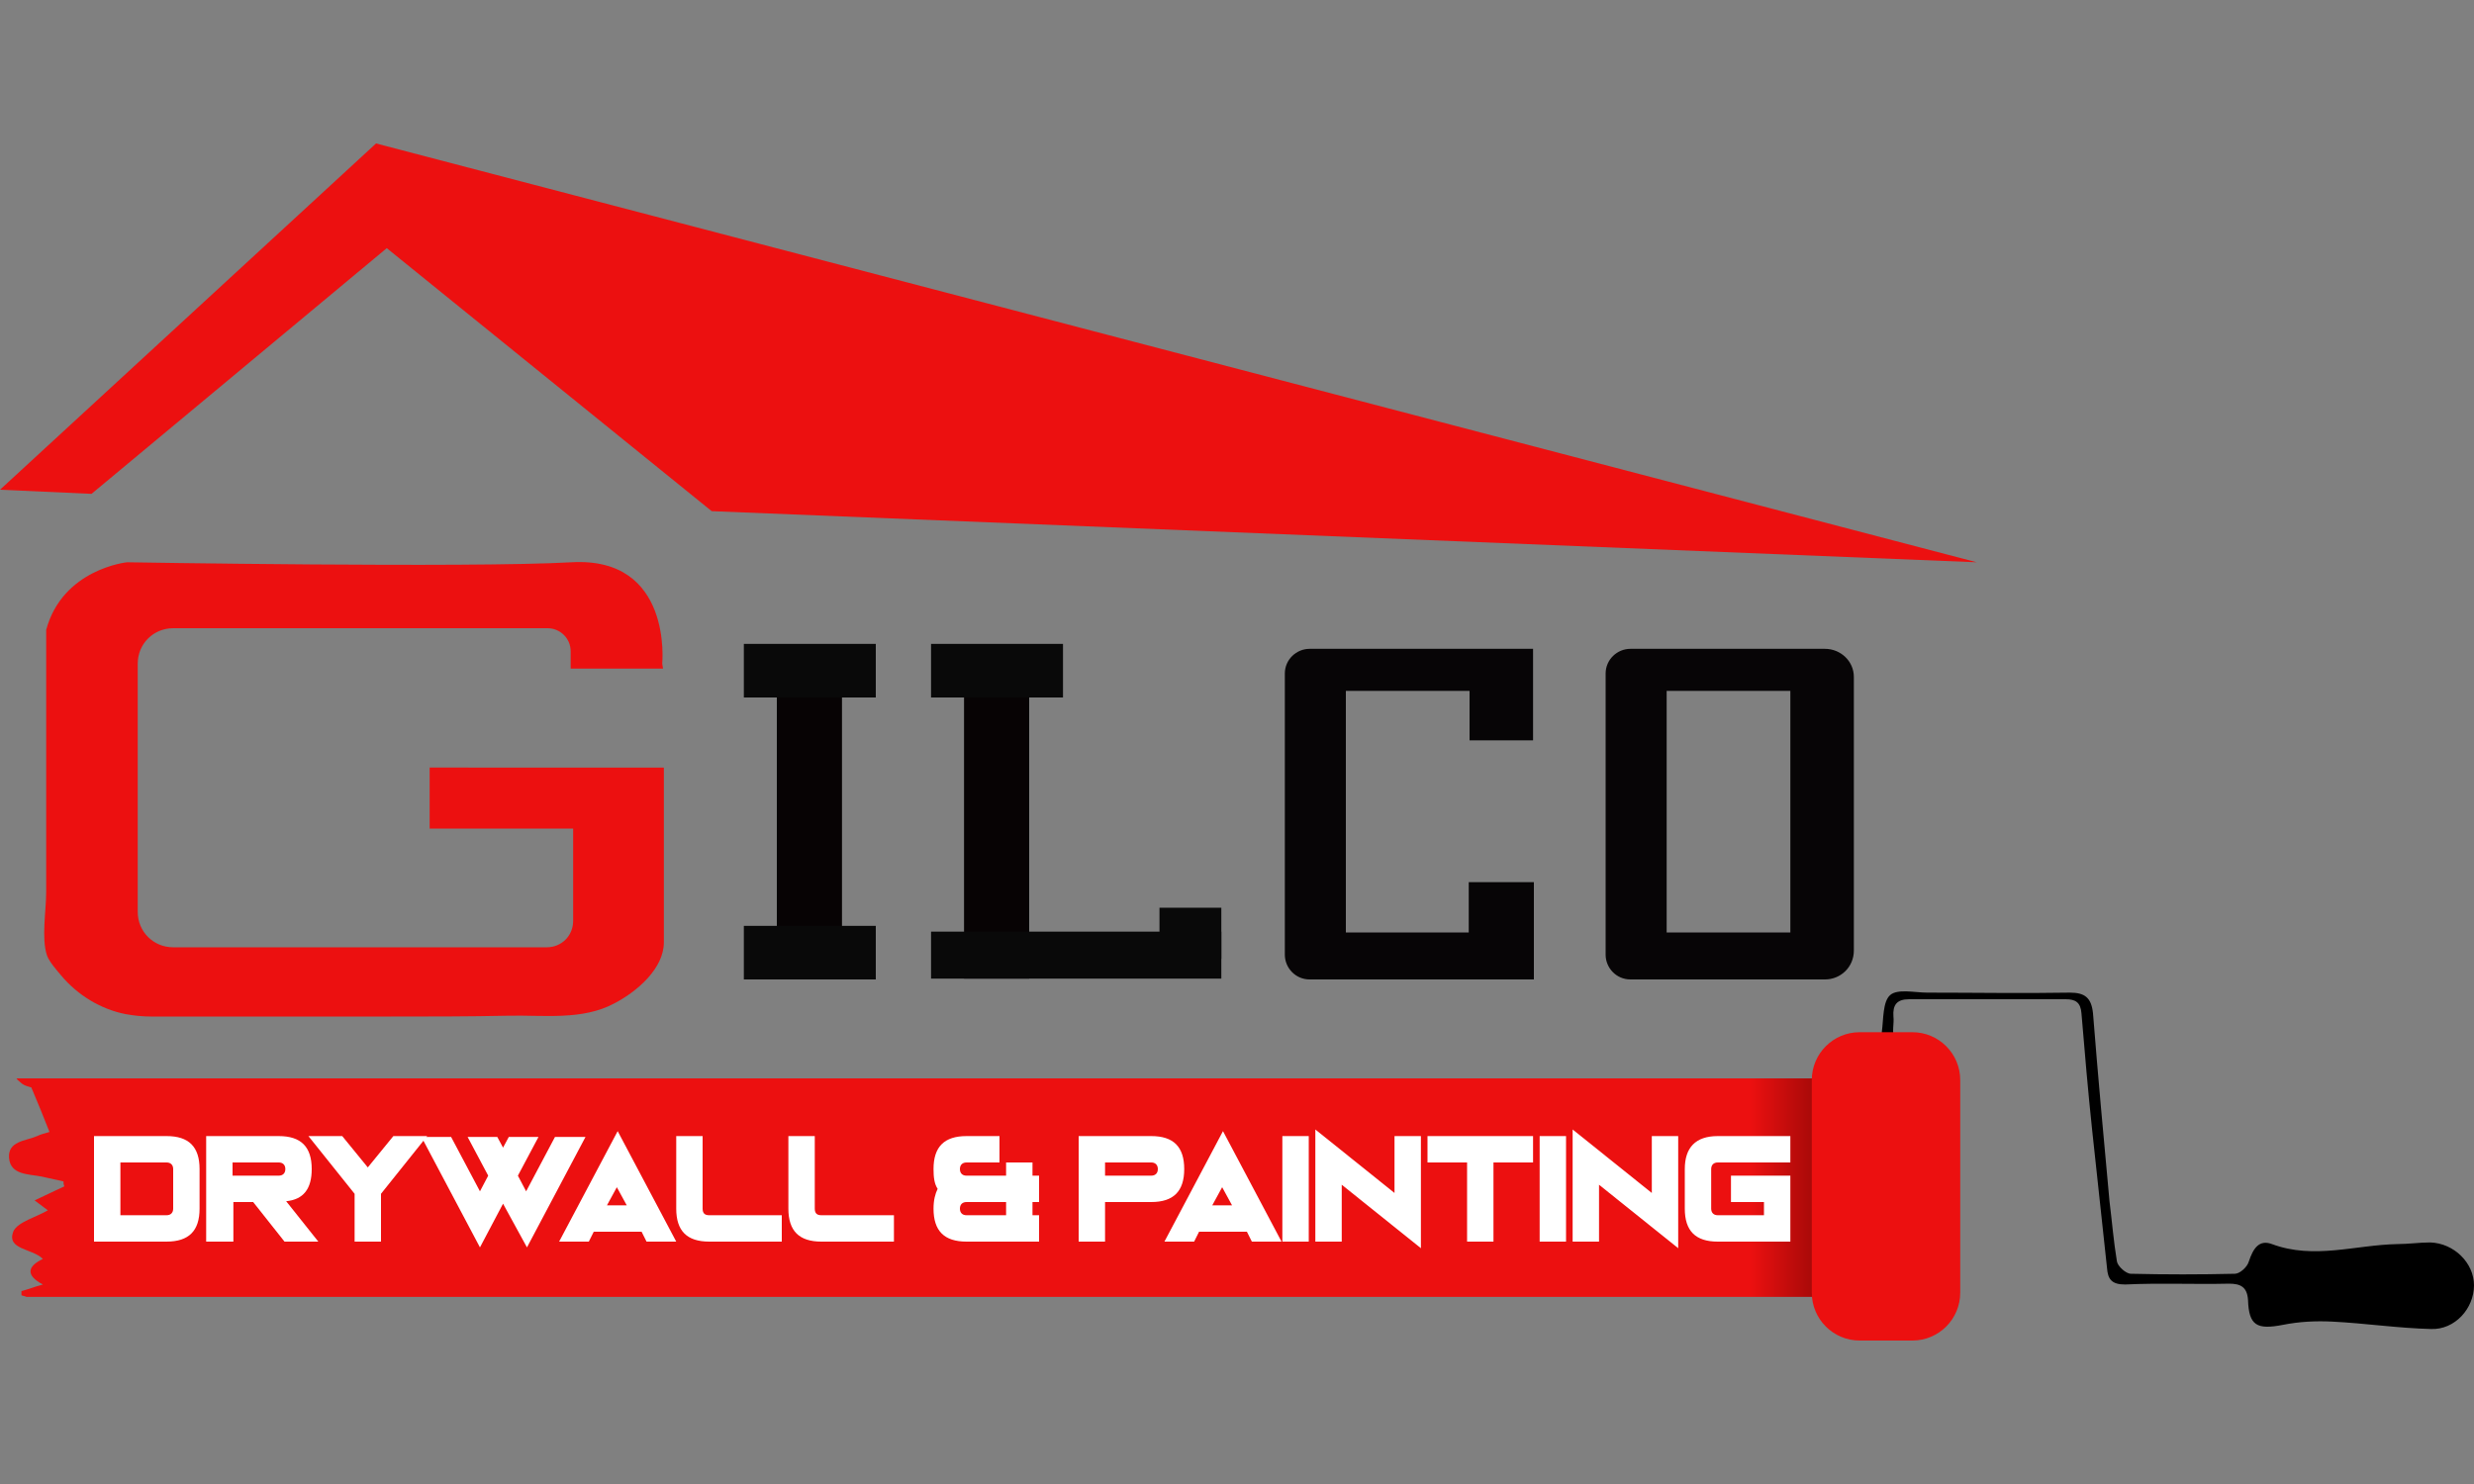 <svg xmlns="http://www.w3.org/2000/svg" xmlns:xlink="http://www.w3.org/1999/xlink" id="Layer_1" x="0px" y="0px" viewBox="0 0 300 180" style="enable-background:new 0 0 300 180;" xml:space="preserve"><rect x="0" y="0" width="300" height="180" fill="#808080" stroke="none"/><style type="text/css">	.st0{fill:#EC1010;}	.st1{fill:#070304;}	.st2{fill:#090909;}	.st3{fill:#070506;}	.st4{fill:url(#SVGID_1_);}	.st5{fill:#FFFFFF;}</style><g>	<g>		<polygon class="st0" points="0,59.4 45.6,17.4 239.7,68.2 86.3,62 46.9,30.1 11.1,59.9   "></polygon>		<path class="st0" d="M80.3,80.5c0,0,1.3-13-11-12.3s-53.9,0-53.9,0S7.6,69,5.6,76.4c0,10.6,0,21.2,0,31.8c0,2.3-0.6,5.6,0.1,7.7   c0.3,0.8,1.2,1.8,1.7,2.4c2,2.4,4.8,4.1,7.8,4.7c1.1,0.2,2.1,0.3,3.2,0.3c9.6,0,19.1,0,28.7,0c4.8,0,9.7,0,14.5-0.1   c4.3-0.1,9,0.6,12.9-1.5c2.7-1.4,6-4.2,6-7.4c0-2.4,0-4.9,0-7.3c0-4.6,0-9.2,0-13.8v-0.1H52.1v7.4h17.4v11.2   c0,1.8-1.4,3.2-3.2,3.2H21c-2.4,0-4.3-1.9-4.3-4.3V80.5c0-2.4,1.9-4.3,4.3-4.3h45.4c1.5,0,2.8,1.2,2.8,2.8v2.1h11.2L80.3,80.5z"></path>		<rect x="94.2" y="84.1" class="st1" width="7.9" height="34.6"></rect>		<rect x="90.2" y="78.1" class="st2" width="16" height="6.5"></rect>		<rect x="116.9" y="84.1" class="st1" width="7.9" height="34.6"></rect>		<rect x="112.9" y="78.1" class="st2" width="16" height="6.5"></rect>		<rect x="90.2" y="112.3" class="st2" width="16" height="6.5"></rect>		<rect x="112.9" y="113" class="st2" width="35.2" height="5.7"></rect>		<rect x="140.6" y="110.1" class="st2" width="7.5" height="6.2"></rect>		<path class="st3" d="M178.1,113.1h-14.9V83.8h15v6h7.7V78.7h-27.1c-1.6,0-3,1.3-3,3v34.1c0,1.6,1.3,3,3,3H186V107h-7.9V113.1z"></path>		<path class="st3" d="M221.3,78.7h-23.6c-1.6,0-3,1.3-3,3v34.1c0,1.6,1.3,3,3,3h23.6c1.9,0,3.5-1.5,3.5-3.5V82.1   C224.8,80.2,223.2,78.7,221.3,78.7z M217.1,113.1h-15V83.8h15V113.1z"></path>	</g>			<linearGradient id="SVGID_1_" gradientUnits="userSpaceOnUse" x1="1.087" y1="35.95" x2="226.2" y2="35.95" gradientTransform="matrix(1 0 0 -1 0 180)">		<stop offset="0.938" style="stop-color:#EC1010"></stop>		<stop offset="1" style="stop-color:#6F0402"></stop>	</linearGradient>	<path class="st4" d="M225.7,154.4c-1.2-0.5-2.3-0.9-3.5-1.4c1.5-1,2.5-1.9,0.5-3.2c0.9-0.4,1.6-0.7,2.3-1c0-0.2,0-0.2,0-0.5  c-1.2-0.2-2.4-0.5-2.9-0.6c0.6-1.2,2.1-2.8,1.7-3.6c-0.5-1.2-2.3-1.9-3.8-3c1.9-0.5,3.6-0.9,5.4-1.4c0-0.3,0.1-0.4,0.1-0.7  c-1-0.6-1.9-1.1-2.9-1.7c1.1-1.1,1.9-2.1,0.1-3.4c-0.2-0.2,0.1-1.4,0.3-2c0-0.2,0.6-0.2,0.7-0.4c0.1-0.2,0.3-0.4,0.5-0.7H2  c0.1,0.2,0.3,0.3,0.5,0.5c0.4,0.4,1,0.5,1.3,0.6c0.8,1.9,1.5,3.6,2.2,5.4c-0.7,0.2-1.1,0.3-1.5,0.5c-1.4,0.6-3.6,0.6-3.4,2.7  c0.2,2,2.3,1.9,3.9,2.2c0.9,0.2,1.8,0.4,2.7,0.6c0,0.3,0,0.3,0.1,0.6c-1.1,0.5-2.1,1-3.6,1.7c0.9,0.7,1.5,1.1,1.6,1.2  c-1.3,0.8-3.7,1.4-4.2,2.6c-0.8,2.2,2.3,2,3.6,3.3c-1.9,0.9-2.1,2,0,3.1c-1.1,0.3-1.8,0.6-2.6,0.8c0,0.2,0,0.2,0,0.5  c0.2,0.1,0.4,0.1,0.6,0.2h222.2c0.1,0,0.1,0,0.2,0l0,0c0.3-0.1,0.6-0.4,0.6-0.7v-1.7C226.2,154.8,226,154.5,225.7,154.4z"></path>	<path d="M294.7,150.7c-1.3,0-2.7,0.2-4,0.2c-5.1,0.1-10.1,1.9-15.2,0c-1.6-0.6-2.3,0.6-2.8,2.1c-0.2,0.7-1.1,1.5-1.7,1.5  c-4.2,0.1-8.4,0.1-12.6,0c-0.6,0-1.6-0.9-1.7-1.5c-0.4-2.4-0.6-4.9-0.9-7.3c-0.7-7.6-1.4-15.2-2-22.8c-0.2-1.9-1-2.5-2.8-2.5  c-5.8,0.1-11.5,0-17.3,0c-1.5,0-3.6-0.5-4.5,0.3s-0.8,2.9-1,4.4c0,0.3-0.1,0.6-0.2,0.8h1.7c-0.3-0.7,0-1.8-0.1-2.6  c-0.1-1.4,0.4-2.1,1.9-2.1c6.3,0,12.6,0,19,0c1.2,0,1.8,0.4,1.9,1.7c0.4,4.8,0.8,9.5,1.3,14.2c0.6,5.6,1.2,11.2,1.8,16.7  c0.1,1.4,0.6,2,2.2,2c4.2-0.2,8.4,0,12.6-0.1c1.4,0,2.2,0.4,2.3,2c0.1,3.1,1.1,3.6,4.2,3c2-0.4,4-0.5,6-0.4c4,0.2,8,0.8,12,0.9  c2.9,0.1,5.2-2.5,5.2-5.3C300,153.2,297.6,150.8,294.7,150.7z"></path>	<path class="st0" d="M231.9,162.6h-6.4c-3.2,0-5.8-2.6-5.8-5.8V131c0-3.2,2.6-5.8,5.8-5.8h6.4c3.2,0,5.8,2.6,5.8,5.8v25.8  C237.7,160,235.1,162.6,231.9,162.6z"></path>	<g>		<path class="st5" d="M20.2,137.8c2.7,0,4,1.3,4,4v4.8c0,2.7-1.3,4-4,4h-8.8v-12.8H20.2z M21,141.8c0-0.5-0.3-0.8-0.8-0.8h-5.6v6.4   h5.6c0.5,0,0.8-0.3,0.8-0.8V141.8z"></path>		<path class="st5" d="M25,137.8h8.8c2.7,0,4,1.3,4,4c0,2.4-1,3.7-3.1,3.9l3.9,4.9h-4.1l-3.8-4.8h-2.4v4.8H25V137.8z M28.2,141v1.6   h5.6c0.5,0,0.8-0.3,0.8-0.8s-0.3-0.8-0.8-0.8H28.2z"></path>		<path class="st5" d="M43,144.8l-5.6-7h4.1l3.1,3.8l3.1-3.8h4.1l-5.6,7v5.8H43V144.8z"></path>		<path class="st5" d="M61,139.2l0.7-1.3h3.6l-2.5,4.7l1,1.9l3.5-6.6H71l-7.1,13.4L61,146l-2.8,5.3l-7.1-13.4h3.6l3.5,6.6l1-1.9   l-2.5-4.7h3.6L61,139.2z"></path>		<path class="st5" d="M72,149.4l-0.6,1.2h-3.6l7.1-13.4l7.1,13.4h-3.6l-0.6-1.2H72z M76,146.2l-1.2-2.2l-1.2,2.2H76z"></path>		<path class="st5" d="M86,147.4h8.8v3.2H86c-2.7,0-4-1.3-4-4v-8.8h3.2v8.8C85.2,147.2,85.5,147.4,86,147.4z"></path>		<path class="st5" d="M99.6,147.4h8.8v3.2h-8.8c-2.7,0-4-1.3-4-4v-8.8h3.2v8.8C98.8,147.2,99.1,147.4,99.6,147.4z"></path>		<path class="st5" d="M117.2,150.6c-2.7,0-4-1.3-4-4c0-1,0.2-1.8,0.5-2.4c-0.4-0.6-0.5-1.4-0.5-2.4c0-2.7,1.3-4,4-4h4v3.2h-4   c-0.5,0-0.8,0.3-0.8,0.8s0.3,0.8,0.8,0.8h4.8V141h3.2v1.6h0.8v3.2h-0.8v1.6h0.8v3.2H117.2z M116.4,146.6c0,0.5,0.3,0.8,0.8,0.8   h4.8v-1.6h-4.8C116.7,145.8,116.4,146.1,116.4,146.6z"></path>		<path class="st5" d="M130.8,137.8h8.8c2.7,0,4,1.3,4,4s-1.3,4-4,4H134v4.8h-3.2V137.8z M134,141v1.6h5.6c0.5,0,0.8-0.3,0.8-0.8   s-0.3-0.8-0.8-0.8H134z"></path>		<path class="st5" d="M145.4,149.4l-0.6,1.2h-3.6l7.1-13.4l7.1,13.4h-3.6l-0.6-1.2H145.4z M149.4,146.2l-1.2-2.2l-1.2,2.2H149.4z"></path>		<path class="st5" d="M158.7,150.6h-3.2v-12.8h3.2V150.6z"></path>		<path class="st5" d="M162.7,143.7v6.9h-3.2V137l9.6,7.7v-6.9h3.2v13.6L162.7,143.7z"></path>		<path class="st5" d="M181.1,141v9.6h-3.2V141h-4.8v-3.2h12.8v3.2H181.1z"></path>		<path class="st5" d="M189.9,150.6h-3.2v-12.8h3.2V150.6z"></path>		<path class="st5" d="M193.9,143.7v6.9h-3.2V137l9.6,7.7v-6.9h3.2v13.6L193.9,143.7z"></path>		<path class="st5" d="M208.3,137.8h8.8v3.2h-8.8c-0.5,0-0.8,0.3-0.8,0.8v4.8c0,0.5,0.3,0.8,0.8,0.8h5.6v-1.6h-4v-3.2h7.2v8h-8.8   c-2.7,0-4-1.3-4-4v-4.8C204.3,139.2,205.6,137.8,208.3,137.8z"></path>	</g></g></svg>
